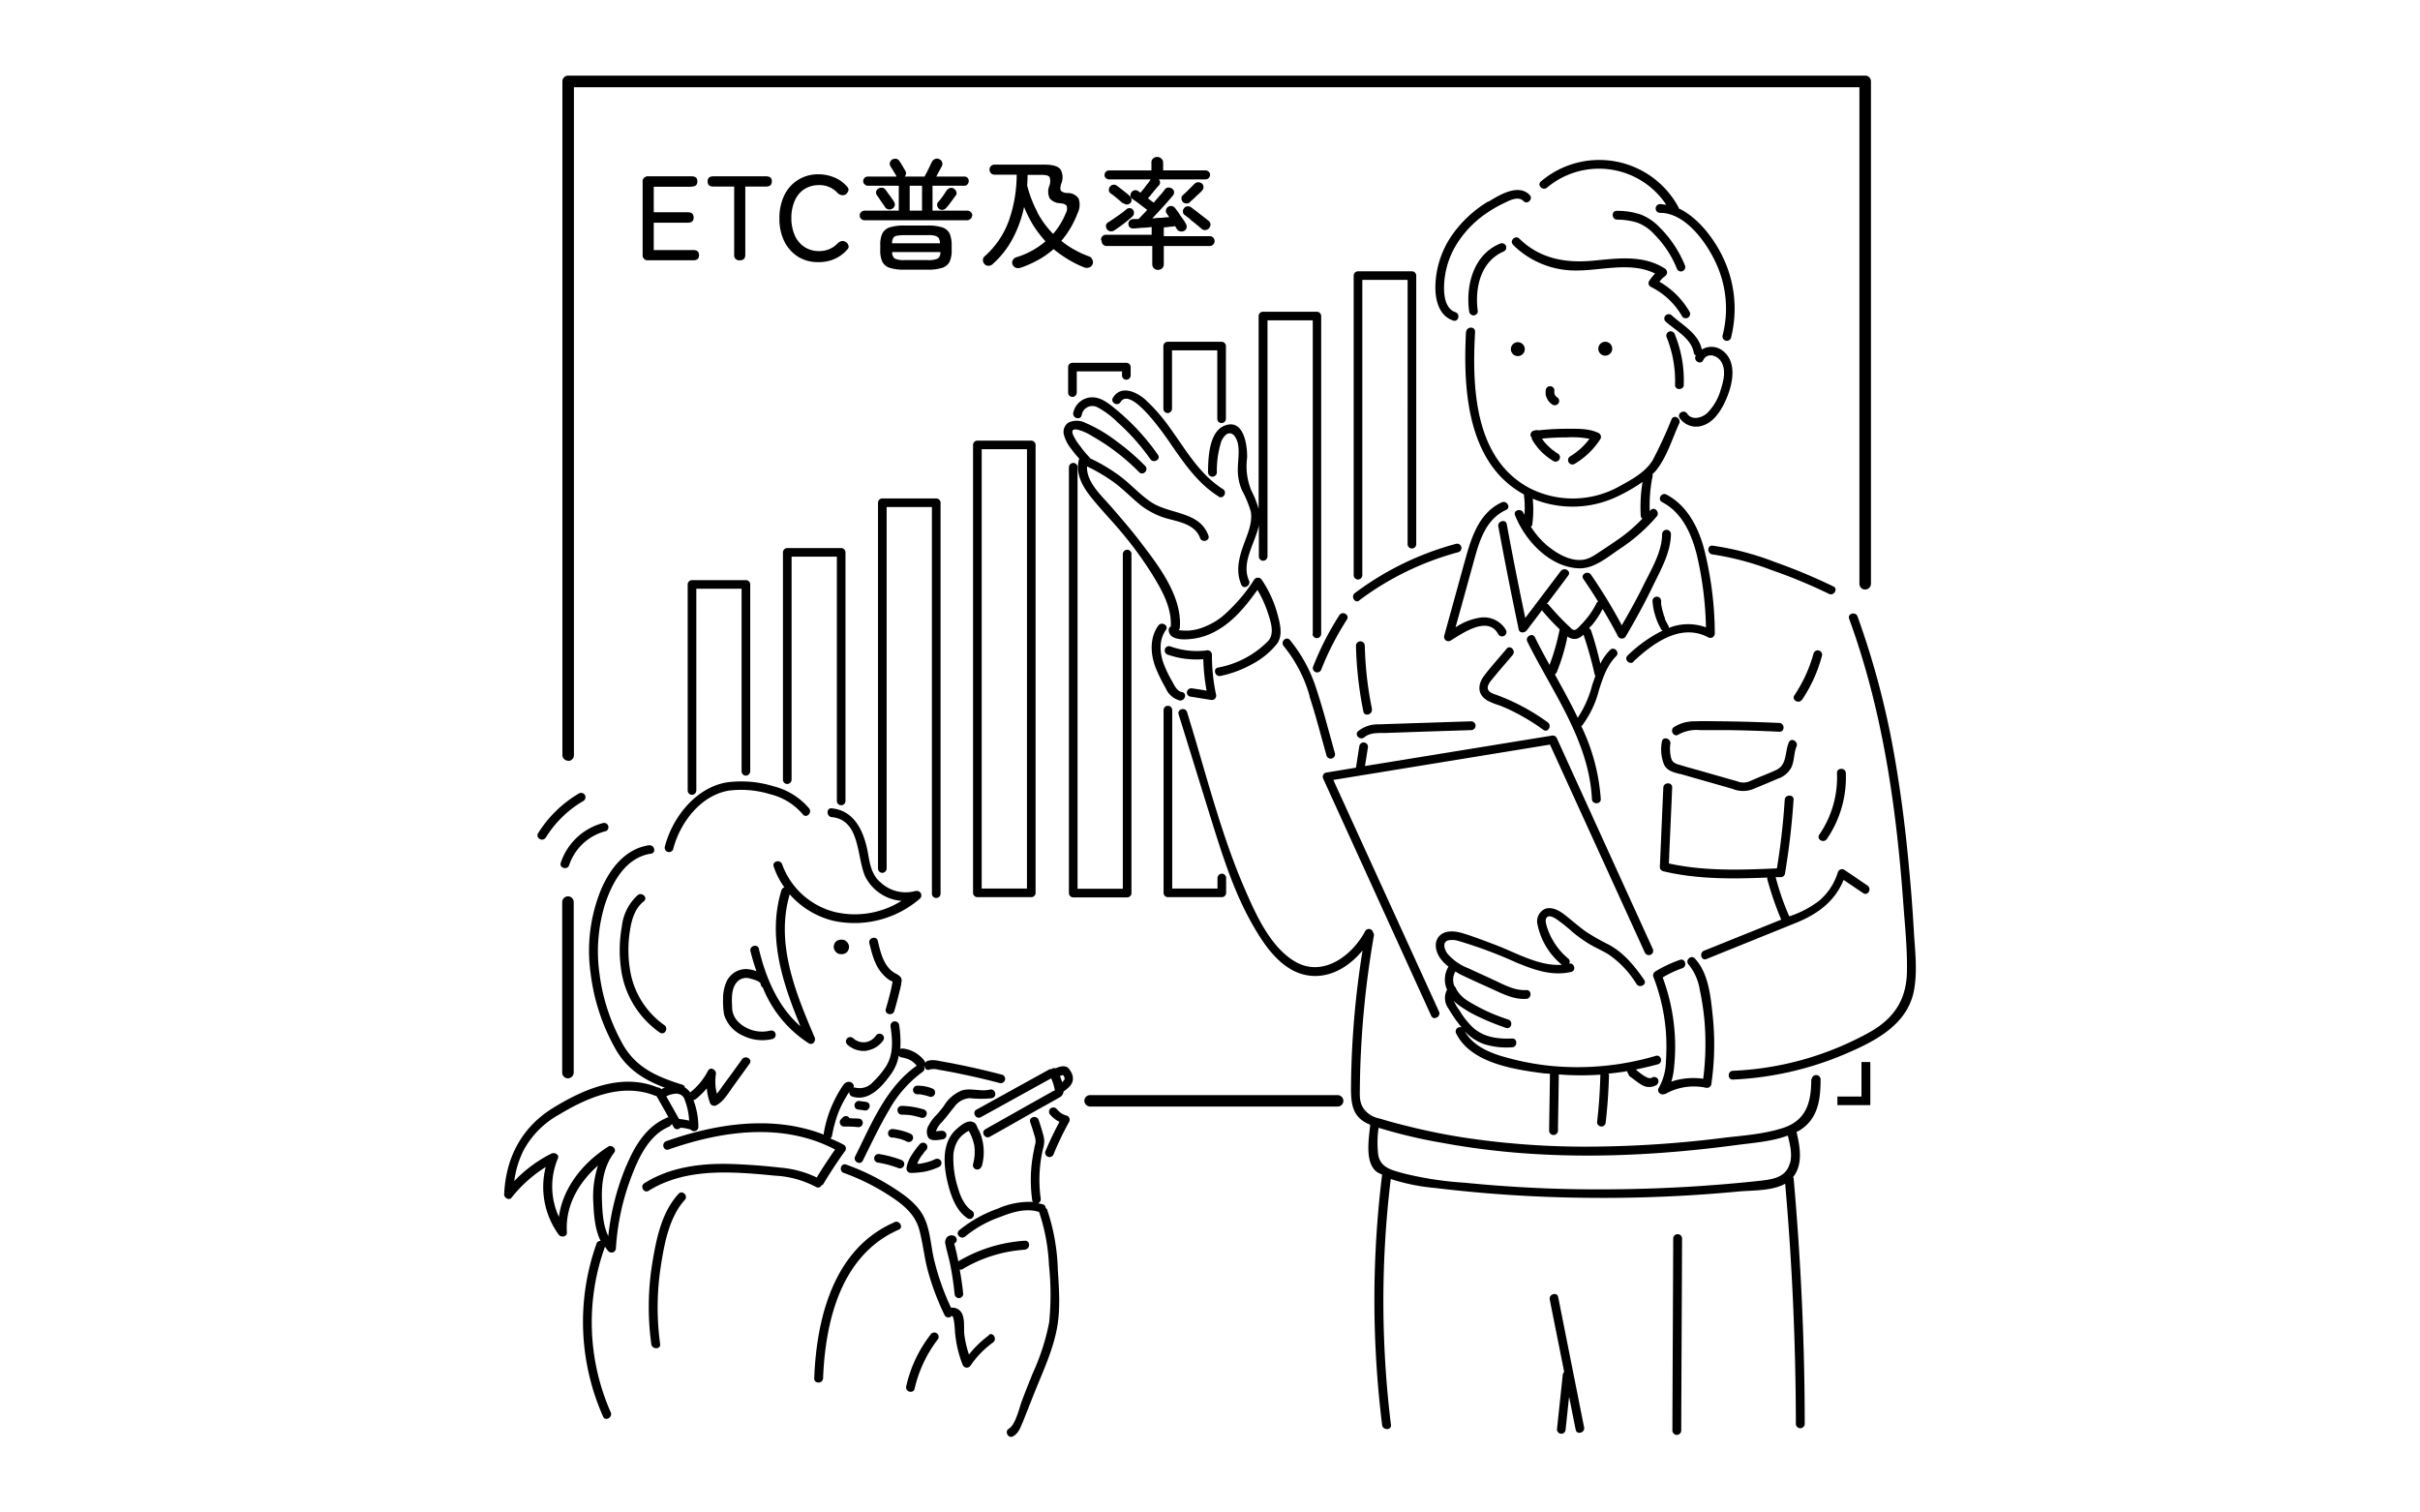 <svg xmlns="http://www.w3.org/2000/svg" width="480" height="300" viewBox="0 0 480 300">
  <g id="グループ_1181" data-name="グループ 1181" transform="translate(-800 -2699)">
    <rect id="長方形_800" data-name="長方形 800" width="480" height="300" transform="translate(800 2699)" fill="#fff" opacity="0"/>
    <g id="_レイヤー_1-2" transform="translate(900 2714)">
      <path id="パス_4374" data-name="パス 4374" d="M201.067,55.628a1.378,1.378,0,1,0-1.388-1.378A1.371,1.371,0,0,0,201.067,55.628Zm4.04,14.707a1.255,1.255,0,0,0-.775.081h-.122a.877.877,0,0,0-.612,1.053c0,.122.122.162.2.243v.243a4.228,4.228,0,0,0,.53.932c.2.324.449.608.694.932a12.006,12.006,0,0,0,3.1,2.634.863.863,0,1,0,.857-1.5,3.7,3.7,0,0,1-.653-.446c-.122-.081-.2-.162-.286-.2a.143.143,0,0,0-.082-.041c-.041,0-.082-.081-.122-.122A14.045,14.045,0,0,1,206.7,73.09a7.051,7.051,0,0,1-.49-.567c0-.041-.082-.081-.123-.162-.163-.2.082.122-.041-.081a1.23,1.23,0,0,1-.2-.284h0c1.632-.162,3.305-.243,4.938-.243a18.6,18.6,0,0,1,4.489.284,13.653,13.653,0,0,1-3.836,3.484.864.864,0,0,0,.857,1.5,15.329,15.329,0,0,0,5.142-4.943A.863.863,0,0,0,217.1,70.9c-1.918-.932-4.04-.851-6.121-.851a48.262,48.262,0,0,0-5.917.324h0Zm2.857-5.065a.863.863,0,1,0,.857-1.5.127.127,0,0,1-.082-.04l-.2-.2a1.765,1.765,0,0,1-.163-.284c0-.081-.082-.2-.082-.284v-.284a1.194,1.194,0,0,0-.082-.648,1.044,1.044,0,0,0-.531-.405,1.171,1.171,0,0,0-.653.081.9.9,0,0,0-.408.527,2.981,2.981,0,0,0-.041.851,1.022,1.022,0,0,0,.082.486,2.465,2.465,0,0,0,.2.486A2.644,2.644,0,0,0,207.963,65.271ZM12.692,135.93a1.137,1.137,0,0,0,1.143-1.135V2.309H268.81V100.8a1.137,1.137,0,0,0,1.143,1.134A1.164,1.164,0,0,0,271.1,100.8V1.134A1.137,1.137,0,0,0,269.953,0H12.692a1.137,1.137,0,0,0-1.143,1.134v133.62a1.137,1.137,0,0,0,1.143,1.134Zm122.754-13.816a.844.844,0,0,0,.612,1.053c1.347.2,2.734.446,4.081.648a.863.863,0,0,0,1.061-1.053,37.225,37.225,0,0,1-.816-7.941.88.88,0,0,0-1.1-.81,15.477,15.477,0,0,1-7.182-.81.852.852,0,0,0-1.061.608.876.876,0,0,0,.612,1.053,17.3,17.3,0,0,0,7.019.891,39.962,39.962,0,0,0,.653,6.239c-.939-.162-1.877-.324-2.816-.446a.884.884,0,0,0-1.061.608Zm55.337-71.429c-.612,11.506.2,26.214,11.467,32.372a19.236,19.236,0,0,1,.122,4.052c-.041-.122-.163-.243-.2-.365-.408-1.013-2.081-.567-1.673.446,1.959,4.983,6.815,10.25,12.569,10.534,3.061.162,5.795-2.228,8.2-3.849a34.707,34.707,0,0,0,7.346-6.442c.694-.851-.531-2.066-1.224-1.215l-.163.162a28.4,28.4,0,0,1,.571-6.969,1.113,1.113,0,0,0-.041-.365c.2-.2.449-.405.653-.648,2.163-2.633,3.265-6.361,4.652-9.4.449-1.013-1.061-1.864-1.51-.851a86.467,86.467,0,0,1-3.754,8.144c-1.469,2.431-4.326,3.93-6.774,5.267a18.886,18.886,0,0,1-17.589.284c-11.059-5.834-11.467-20.136-10.855-31.035.041-1.094-1.673-1.094-1.755,0Zm13.141,38.328a21.369,21.369,0,0,0,.082-5.1,20.614,20.614,0,0,0,16.813-.446,34.94,34.94,0,0,0,4.979-2.877,30.141,30.141,0,0,0-.367,6.645.844.844,0,0,0,.326.648,31.454,31.454,0,0,1-4.489,3.889c-1.1.77-2.245,1.54-3.346,2.269-1.224.77-2.449,1.783-3.918,1.985-2.653.365-5.468-1.378-7.386-3.039a16.5,16.5,0,0,1-2.979-3.525c.122-.122.286-.2.286-.365Zm-5.591-54.169a.863.863,0,0,0,.326-1.175.916.916,0,0,0-1.183-.324c-5.224,2.188-6.774,8.265-6.081,13.37a.918.918,0,0,0,.857.851c.408,0,.939-.405.857-.851C192.5,42.136,193.639,36.829,198.333,34.843Zm20.078,20.7a1.378,1.378,0,1,0-1.388-1.378A1.371,1.371,0,0,0,218.411,55.547Zm4.571,142.736c.449.324.9.689,1.347,1.013a10.254,10.254,0,0,0,1.183.81,2.813,2.813,0,0,0,3.02.122.913.913,0,0,0,.326-1.175.886.886,0,0,0-1.183-.324.892.892,0,0,1-.2.122h-.326a1.044,1.044,0,0,1-.286-.081.151.151,0,0,1-.122-.04h0c-.2-.081-.367-.2-.571-.284a13.548,13.548,0,0,1-1.714-1.3c1.469-.324,2.979-.648,4.407-1.053,1.061-.324.612-1.985-.449-1.661a54.976,54.976,0,0,1-20.854,1.985,53.123,53.123,0,0,1-10.039-2.026c-2.775-.891-5.509-2.228-6.978-4.821a9.522,9.522,0,0,0,3.877,2.552,14.894,14.894,0,0,0,5.509.608c1.1-.041,1.1-1.783,0-1.742-2.9.122-5.795-.243-7.958-2.35a15.291,15.291,0,0,1-2.449-3.16,10.208,10.208,0,0,1-1.183-1.985,5.245,5.245,0,0,0,.857.77,22.776,22.776,0,0,0,4.285,2.512,48.473,48.473,0,0,0,5.224,2.107c1.061.365,1.51-1.3.449-1.661a35.915,35.915,0,0,1-8.2-3.808,6.317,6.317,0,0,1-2.122-2.269.806.806,0,0,0-.326-.486,3.282,3.282,0,0,1,.163-2.958c.367.2.694.446,1.061.608,2.081,1.013,4.2,1.945,6.325,2.917s4.285,2.066,6.693,1.9c1.1-.081,1.1-1.783,0-1.742-2.285.122-4.244-.972-6.244-1.9-1.714-.81-3.469-1.58-5.183-2.39a10.434,10.434,0,0,1-4.244-2.958c-.531-.77-1.061-2.147.082-2.593a4.089,4.089,0,0,1,2.2.122,88.221,88.221,0,0,1,11.3,4.214c3.51,1.459,7.142,2.8,10.978,1.9,1.061-.243.653-1.823-.408-1.661a.7.7,0,0,0-.122-.932,13.565,13.565,0,0,1-4.326-6.483c-.122-.486-.367-1.256,0-1.7.449-.567,1.347-.04,1.836.243a33.562,33.562,0,0,1,3.305,2.634,27.813,27.813,0,0,0,3.346,2.39c1.183.689,2.449,1.256,3.632,1.945a19.166,19.166,0,0,1,5.713,6c.653.891,2.122.04,1.51-.851-1.959-2.8-4-5.348-7.06-7.009a42.427,42.427,0,0,1-4.611-2.634c-1.428-1.053-2.775-2.228-4.163-3.322-1.061-.81-2.449-1.58-3.8-1.134a2.715,2.715,0,0,0-1.51,3.2,13.88,13.88,0,0,0,4.815,7.9c-4.448.324-8.937-2.309-12.937-3.849-2.245-.851-4.53-1.742-6.815-2.431-1.388-.405-3.142-.608-4.326.365-1.428,1.215-1.02,3.2-.082,4.578a7.4,7.4,0,0,0,1.673,1.7,4.922,4.922,0,0,0-.286,4.578,3.468,3.468,0,0,0,.245,3.687,27.665,27.665,0,0,0,2.653,3.808.859.859,0,0,0-1.1,1.175c2.9,5.875,11.386,7.131,17.181,7.9.49.081.939.04,1.428.121v.081c-.041,3.727-.122,7.5-.163,11.223a.879.879,0,0,0,1.755,0c.041-3.727.122-7.455.163-11.182a56.537,56.537,0,0,0,8.284.04.141.141,0,0,0-.041.081c-.082,3.12-.286,6.239-.653,9.359a.887.887,0,0,0,.857.851.859.859,0,0,0,.857-.851c.367-3.12.571-6.239.653-9.359a.6.6,0,0,0-.122-.284c1.265-.122,2.53-.284,3.755-.486a.918.918,0,0,0,.367.729Zm34.443-74.468a28.788,28.788,0,0,0,3.959-8.751.866.866,0,0,0-1.673-.446,28.421,28.421,0,0,1-3.8,8.306c-.613.932.9,1.783,1.51.851ZM232.98,26.376v-.162a17.852,17.852,0,0,0-27.342-5.226c-.857.729.367,1.945,1.224,1.215a16.018,16.018,0,0,1,23.628,3.4c-.408,0-.857-.122-1.265-.122a.872.872,0,0,0,0,1.742c5.1-.081,9.427,6.077,11.263,10.25a21.384,21.384,0,0,1,1.184,14.059.866.866,0,0,0,1.673.446,23.577,23.577,0,0,0-1.632-16c-1.632-3.444-4.816-7.779-8.652-9.6Zm30.688,74.954a114.082,114.082,0,0,0-11.753-4.9,55.584,55.584,0,0,0-12.243-3.2c-1.1-.122-1.1,1.621,0,1.742a55.851,55.851,0,0,1,11.753,3.12,102.732,102.732,0,0,1,11.345,4.7c.98.486,1.877-1.013.857-1.5ZM197.19,110.81a.867.867,0,0,0,1.51-.851,5.067,5.067,0,0,0-4.979-2.471,11.918,11.918,0,0,0-5.02,1.945c1.143-4.092,2.245-8.144,3.387-12.236,1.143-4.173,2.285-9.075,6.652-11.061,1.02-.446.122-1.945-.857-1.5-4.285,1.945-5.877,6.482-7.06,10.656-1.469,5.267-2.9,10.534-4.367,15.8a.863.863,0,0,0,1.265.972C190.089,110.607,195.149,107,197.19,110.81Zm2.938-77.223A17.577,17.577,0,0,0,212.7,38.652c5.142,0,10.774-1.783,15.589.608a10.291,10.291,0,0,0-1.184,1.459.83.83,0,0,0,.327,1.175,14.568,14.568,0,0,1,6.2,5.834.868.868,0,0,0,1.51-.851,16.321,16.321,0,0,0-6-6,5.609,5.609,0,0,1,1.1-1.094.886.886,0,0,0,0-1.5c-4.326-2.8-9.427-2.026-14.243-1.58-5.509.527-10.61-.405-14.651-4.376-.775-.77-2.04.446-1.224,1.215ZM220.7,26.821c-1.1-.041-1.1,1.661,0,1.742a13.825,13.825,0,0,1,4.081.608,8.7,8.7,0,0,1,3.346,2.309,20.61,20.61,0,0,1,4.448,6.726.884.884,0,0,0,1.061.608.9.9,0,0,0,.612-1.053,22.44,22.44,0,0,0-5.06-7.657,10.3,10.3,0,0,0-3.754-2.552,14.525,14.525,0,0,0-4.775-.729Zm16.895,42.622c1.918-.527,3.224-2.228,4.122-3.89,1.714-3.16,3.428-8.792-.367-11.223a3.652,3.652,0,0,0-3.8,0c-.653-3.16-3.754-4.781-5.958-6.766a.892.892,0,0,0-1.224,0,.84.84,0,0,0,0,1.215c2.041,1.823,5.1,3.322,5.591,6.2,0,.243.2.405.408.527a.141.141,0,0,0-.041.081c-.49,1.013,1.02,1.864,1.51.851.734-1.54,2.653-1.013,3.469.162,1.1,1.621.612,3.808.041,5.551a10.655,10.655,0,0,1-2.775,4.821c-1.02.932-3.02,1.459-3.918.081-.612-.932-2.081-.081-1.51.851a4,4,0,0,0,4.489,1.54Zm-42.768,54.412a14.261,14.261,0,0,0,2.571,1.054,31.053,31.053,0,0,1,3.142,1.418,41.3,41.3,0,0,1,5.591,3.444c.9.648,1.755-.851.857-1.5a41.8,41.8,0,0,0-9.917-5.348c-.612-.243-1.551-.446-1.877-1.054-.408-.729.367-1.661.816-2.188,1.306-1.621,2.693-3.2,4.04-4.781.694-.851-.53-2.066-1.224-1.215-1.469,1.783-3.061,3.484-4.448,5.348-1.224,1.58-1.428,3.606.449,4.781Zm39.136-62.515A24.018,24.018,0,0,0,232.2,51.333a.866.866,0,0,0-1.673.446,23.245,23.245,0,0,1,1.714,9.562c-.041,1.094,1.673,1.094,1.755,0Zm-10,54.9c3.836-3.606,9.386-7.738,14.855-4.821a.887.887,0,0,0,1.306-.729,69.2,69.2,0,0,0-2.2-17.1c-1.184-4.214-3.346-8.346-7.386-10.493-.979-.527-1.877.972-.857,1.5,3.958,2.066,5.795,6.239,6.856,10.372a68.806,68.806,0,0,1,1.836,14.464,10.3,10.3,0,0,0-7.386.122,1.019,1.019,0,0,0-.082-.486c-.245-.405-.449-.81-.653-1.215v-.162l-.123-.365a3.546,3.546,0,0,1-.2-.608c-.123-.405-.245-.851-.327-1.256-.041-.2-.082-.405-.122-.648v-.608a.857.857,0,0,0-1.714,0,13.189,13.189,0,0,0,1.755,5.672c.041.081.163.122.245.2a27.27,27.27,0,0,0-6.937,4.943c-.816.77.408,1.985,1.224,1.215Zm9.223,22.243c3.51,1.013,6.978,1.985,10.488,3a5.449,5.449,0,0,0,3.918.081c1.673-.689,3.346-1.377,5.02-2.107a4.663,4.663,0,0,0,2.734-2.309c.571-1.3.449-2.755.979-4.052.449-1.013-1.061-1.9-1.51-.851-.817,1.864-.327,4.376-2.408,5.429-1.183.567-2.449,1.053-3.632,1.54-.612.283-1.265.527-1.877.81a3.176,3.176,0,0,1-2.285-.04c-2.571-.73-5.1-1.459-7.672-2.188-1.306-.364-2.653-.729-3.958-1.134-.939-.284-1.388-.567-1.592-1.621a7.394,7.394,0,0,1-.082-2.512c.163-1.094-1.51-1.54-1.673-.446a8.2,8.2,0,0,0,.408,4.538c.612,1.3,1.877,1.54,3.142,1.9Zm-1.143-9.278c-.939.608-.041,2.107.857,1.5a7.466,7.466,0,0,1,4.285-.891h5.264c3.509.04,6.978.162,10.488.324,1.1.04,1.1-1.661,0-1.742-3.754-.162-7.549-.284-11.3-.324-1.8,0-3.632-.081-5.428,0a7.489,7.489,0,0,0-4.162,1.134Zm-71.008-10.858a.884.884,0,0,0,1.061-.608,56.17,56.17,0,0,1,5.06-9.845c.612-.932-.9-1.823-1.51-.851a57.8,57.8,0,0,0-5.224,10.25.876.876,0,0,0,.612,1.053ZM136.058,25.039c.2-.2.449-.405.775-.689.286-.284.571-.567.9-.851.286-.284.531-.486.694-.689a1.145,1.145,0,0,0,.286-.689.946.946,0,0,0-.286-.689,1.093,1.093,0,0,0-1.469,0l-.735.729-.857.851c-.286.284-.531.486-.735.689a.754.754,0,0,0-.286.648,1.018,1.018,0,0,0,.245.689,1.1,1.1,0,0,0,.735.324,1.052,1.052,0,0,0,.735-.284Zm0,3.484c.408.324.816.648,1.265,1.013.408.324.775.648,1.061.891a.932.932,0,0,0,.735.2,1.121,1.121,0,0,0,.979-1.094.924.924,0,0,0-.326-.689c-.286-.243-.653-.527-1.061-.851-.449-.324-.857-.648-1.306-1.013-.449-.324-.816-.608-1.143-.851a1.076,1.076,0,0,0-.775-.2.834.834,0,0,0-.653.405.869.869,0,0,0-.2.689.768.768,0,0,0,.327.608c.326.243.694.527,1.143.851ZM142.3,68.917a.859.859,0,0,0,.857-.851V53.643a.859.859,0,0,0-.857-.851H131.61a.859.859,0,0,0-.857.851V66.081a.859.859,0,0,0,.857.851.887.887,0,0,0,.857-.851V54.493h8.978V68.066A.859.859,0,0,0,142.3,68.917ZM141.689,83.5c.939.608,1.837-.891.857-1.5-4.57-2.877-7.3-7.7-10.366-11.952a35.894,35.894,0,0,0-5.019-5.794c-1.755-1.54-4.816-2.958-6.407-.365-.571.932.9,1.823,1.51.851,2.081-3.363,9.182,7.171,10.162,8.63,2.612,3.768,5.3,7.617,9.264,10.088Zm-20.2-17.179c-1.428-1.175-3.061-2.593-5.02-2.512a3.858,3.858,0,0,0-3.591,3.079c-.2,1.094,1.469,1.54,1.673.446a2.144,2.144,0,0,1,3.142-1.54,16.514,16.514,0,0,1,3.958,2.958,42.983,42.983,0,0,1,6.529,7.333c.653.891,2.122.041,1.51-.851a44.91,44.91,0,0,0-8.2-8.913Zm-9.631-8.508V62.88a.859.859,0,0,0,.857.851.887.887,0,0,0,.857-.851V58.666h8.978v.81a.859.859,0,0,0,.857.851.887.887,0,0,0,.857-.851V57.816a.859.859,0,0,0-.857-.851H112.715A.859.859,0,0,0,111.858,57.816Zm-18,14.586a.859.859,0,0,0-.857.851V162.1a.859.859,0,0,0,.857.851h10.692a.859.859,0,0,0,.857-.851V73.252a.859.859,0,0,0-.857-.851Zm9.835,88.85H94.718V74.1H103.7ZM118.51,32.818a.885.885,0,0,0,.286.689.959.959,0,0,0,.694.284h9.059V37.4a1.127,1.127,0,0,0,.327.81,1.143,1.143,0,0,0,.816.324,1.219,1.219,0,0,0,.816-.324,1.127,1.127,0,0,0,.326-.81V33.79h9.1a.9.9,0,0,0,.694-.284.973.973,0,0,0,0-1.377.9.9,0,0,0-.694-.284h-9.1V30.1a10.608,10.608,0,0,0,1.183-.122,8.469,8.469,0,0,0,1.061-.122,1.018,1.018,0,0,1,.163.284c.041.081.122.162.163.243a.934.934,0,0,0,.612.486,1.066,1.066,0,0,0,.857-.081.941.941,0,0,0,.49-.648,1.109,1.109,0,0,0-.163-.77,7.218,7.218,0,0,0-.612-.972,11.163,11.163,0,0,1-.775-1.134,11.214,11.214,0,0,0-.694-.932,1.008,1.008,0,0,0-1.388-.324,1.05,1.05,0,0,0-.449.567.813.813,0,0,0,.082.689l.245.365a3.089,3.089,0,0,0,.326.446c-.49,0-1.02.081-1.632.122-.571,0-1.183.081-1.755.122.49-.527,1.02-1.053,1.51-1.621.53-.567,1.02-1.094,1.469-1.621s.857-.972,1.143-1.337a.87.87,0,0,0,.2-.689.816.816,0,0,0-.367-.608,1.145,1.145,0,0,0-.735-.243.937.937,0,0,0-.694.324,10.581,10.581,0,0,1-.98,1.215c-.408.446-.816.932-1.265,1.459-.163-.122-.326-.243-.53-.405s-.408-.284-.612-.446c.367-.405.735-.851,1.142-1.378.408-.486.735-.891,1.02-1.175a.822.822,0,0,0,.245-.608,1.021,1.021,0,0,0-.245-.608h9.223a.93.93,0,0,0,.653-.243.952.952,0,0,0,.286-.648.753.753,0,0,0-.286-.648.931.931,0,0,0-.653-.243h-8.366V17.3a1.043,1.043,0,0,0-.367-.851,1.218,1.218,0,0,0-.816-.324,1.144,1.144,0,0,0-.816.324,1.017,1.017,0,0,0-.326.851v1.5H120.02a.931.931,0,0,0-.653.243.953.953,0,0,0-.286.648.8.8,0,0,0,.286.648,1,1,0,0,0,.653.243h8.2s-.245.405-.49.729a10.182,10.182,0,0,0-.735.972c-.286.324-.53.648-.775.932a.855.855,0,0,1-.245-.162.544.544,0,0,0-.2-.122.884.884,0,0,0-.694-.2.954.954,0,0,0-.653.405.868.868,0,0,0-.2.689.816.816,0,0,0,.367.608q.306.243.857.608c.327.243.694.527,1.061.81s.735.567,1.02.77a10.619,10.619,0,0,1-.9.972c-.286.324-.571.608-.816.851h-.979a1.048,1.048,0,0,0-.775.324.818.818,0,0,0-.245.648c.041.648.408.932,1.1.891.408,0,.939-.081,1.551-.122a17.4,17.4,0,0,0,1.959-.162v1.54h-9.06a.9.9,0,0,0-.694.284.885.885,0,0,0-.286.689Zm23.547,86.258a22.076,22.076,0,0,0,6.162-2.269,15.946,15.946,0,0,0,5.06-4.092c1.306-1.783.531-4.335,0-6.28a22.682,22.682,0,0,0-3.02-6.442.9.9,0,0,0-1.51,0,33.3,33.3,0,0,1-6.366,7.333,13.924,13.924,0,0,1-4.326,2.309,9.4,9.4,0,0,1-2.367.446,16.885,16.885,0,0,1-1.918-.081.7.7,0,0,0,.245-.486c.49-6.2-4.162-12.236-7.754-16.936-1.877-2.471-3.918-4.821-5.958-7.171-1.877-2.147-4.856-4.821-4.693-7.9a35.3,35.3,0,0,1,5.224,3.079c1.959,1.418,3.632,3.2,5.509,4.7a15.305,15.305,0,0,0,5.55,2.674c2.326.608,5.223,1.216,6.121,3.727.367,1.053,2.041.608,1.673-.446-1.755-4.9-7.754-4.173-11.427-6.685-2.163-1.459-3.958-3.484-6.04-5.064a34.929,34.929,0,0,0-6.04-3.606.148.148,0,0,0-.041-.122,20.6,20.6,0,0,1-1.918-2.309,9.718,9.718,0,0,1-1.387-2.228,1.215,1.215,0,0,1-.082-.851c.2-.284.816-.2,1.1-.122a10.072,10.072,0,0,1,2.775,1.256,41.952,41.952,0,0,1,9.3,7.131c.775.81,2-.405,1.224-1.216A45.347,45.347,0,0,0,121.57,72.6a28.839,28.839,0,0,0-6.285-3.727,3.828,3.828,0,0,0-3.387-.04,2.243,2.243,0,0,0-.857,2.471,7.967,7.967,0,0,0,1.51,2.836,21.079,21.079,0,0,0,1.51,1.823h0c-.816,2.755.49,5.267,2.163,7.414,2,2.552,4.285,4.862,6.366,7.374a72.088,72.088,0,0,1,6.081,8.387c1.877,3.079,3.755,6.442,3.55,10.129a.7.7,0,0,0-.408.689c0,1.9,2.653,1.945,4,1.823a12.857,12.857,0,0,0,5.8-1.864c3.265-1.9,5.632-4.9,7.794-7.9a22.044,22.044,0,0,1,1.959,4.214c.571,1.742,1.591,4.376.163,5.915a18.658,18.658,0,0,1-9.917,5.267C140.506,117.617,141,119.278,142.057,119.075ZM119.367,29.7a1.2,1.2,0,0,0,.163.729,1,1,0,0,0,.694.446,1.051,1.051,0,0,0,.775-.162c.571-.365,1.183-.81,1.877-1.337s1.224-.972,1.714-1.418a1,1,0,0,0,.163-1.3.824.824,0,0,0-.612-.365.884.884,0,0,0-.694.2,21.867,21.867,0,0,1-1.755,1.337c-.653.446-1.265.891-1.877,1.256A.934.934,0,0,0,119.367,29.7Zm3.428-4.416a1.634,1.634,0,0,0,.694.284.988.988,0,0,0,.694-.284.774.774,0,0,0,.245-.689,1,1,0,0,0-.327-.689,6.63,6.63,0,0,0-.735-.648c-.326-.243-.653-.527-.979-.77s-.612-.486-.857-.648a.884.884,0,0,0-.694-.2.9.9,0,0,0-.653.365,1.018,1.018,0,0,0-.245.689.844.844,0,0,0,.326.648,15.615,15.615,0,0,1,1.265.972c.49.405.857.729,1.183,1.013Zm46.808,78.8a57.584,57.584,0,0,1,19.67-9.562.861.861,0,0,0-.449-1.661,58.86,58.86,0,0,0-20.078,9.764c-.9.648,0,2.147.857,1.5Zm-35.137,18.191c-1.02-.162-1.51-1.3-1.959-2.107a23.855,23.855,0,0,1-1.714-3.565c-.775-2.188-.939-4.659.449-6.645.653-.891-.857-1.783-1.51-.851-1.714,2.39-1.551,5.551-.571,8.184a30.433,30.433,0,0,0,2.04,4.173,4.2,4.2,0,0,0,2.775,2.471c1.1.162,1.551-1.5.449-1.661Zm25.873-11.547a.859.859,0,0,0,.857.851.887.887,0,0,0,.857-.851V47.687a.859.859,0,0,0-.857-.851H150.5a.859.859,0,0,0-.857.851V85.933a19.518,19.518,0,0,0-1.428-3.606,12.566,12.566,0,0,1-.857-6.483c.082-2.39-.612-7.86-4.407-6.442-3.224,1.215-3.306,6.6-3.346,9.319a.879.879,0,0,0,1.755,0,19.185,19.185,0,0,1,.734-5.672,3.414,3.414,0,0,1,1.224-1.945c1.265-.648,1.959.851,2.2,1.823.367,1.7,0,3.484,0,5.186a10.235,10.235,0,0,0,.816,4.133A21.276,21.276,0,0,1,148.1,86.5c.326,1.985-.49,4.052-1.183,5.875-1.061,2.836-1.959,5.713-.694,8.63.449,1.013,1.959.122,1.51-.851-1.592-3.606,1.183-7.293,1.959-10.939v6.158a.859.859,0,0,0,.857.851.887.887,0,0,0,.857-.851V48.538h8.978v62.151ZM131.65,124.99a.859.859,0,0,0-.857.851V162.1a.859.859,0,0,0,.857.851h10.692a.859.859,0,0,0,.857-.851v-2.958a.859.859,0,0,0-.857-.851.887.887,0,0,0-.857.851v2.107h-8.978v-35.41A.859.859,0,0,0,131.65,124.99Zm40.483.648a69.306,69.306,0,0,1-1.428-12.6.879.879,0,0,0-1.755,0,74.749,74.749,0,0,0,1.469,13.087c.2,1.094,1.877.608,1.673-.446Zm-1.51,5.591c1.183-1.013,3.061-.81,4.489-.851,1.877-.081,3.714-.122,5.591-.2l11.141-.364a.872.872,0,0,0,0-1.742c-4.163.121-8.284.284-12.447.4-1.959.081-3.918.122-5.877.2a6.3,6.3,0,0,0-4.122,1.337C168.542,130.744,169.766,131.959,170.623,131.23ZM195.19,24.958a23.5,23.5,0,0,0-7.3,6.847,18.518,18.518,0,0,0-3.183,9.724c-.082,2.715.571,6.037,3.51,7.05,1.061.365,1.51-1.3.449-1.661-2.367-.81-2.367-4.376-2.163-6.361a16.765,16.765,0,0,1,2.9-7.86,20.776,20.776,0,0,1,5.713-5.591,25.494,25.494,0,0,1,3.55-1.985c.979-.486,2.571-1.215,3.51-.243.775.81,2-.405,1.224-1.215-2.245-2.309-6.04.041-8.162,1.337Zm-35.463,98.129c1.265,3.89,2.285,7.86,3.387,11.79a.867.867,0,0,0,1.673-.446c-1.183-4.173-2.244-8.387-3.591-12.479a29.339,29.339,0,0,0-5.346-10.007c-.735-.851-1.959.365-1.224,1.215a27.493,27.493,0,0,1,5.142,9.926ZM108.96,34.4a24.086,24.086,0,0,0,2.857,2.026A20.671,20.671,0,0,0,114.959,38a1.374,1.374,0,0,0,.979.081,1.094,1.094,0,0,0,.735-.608.947.947,0,0,0,0-.932,1.1,1.1,0,0,0-.653-.689,17.56,17.56,0,0,1-2.938-1.337,16.759,16.759,0,0,1-2.571-1.742,18.3,18.3,0,0,0,3.183-5.389,3.806,3.806,0,0,0,.245-3,2.541,2.541,0,0,0-2.2-1.094,1.987,1.987,0,0,1-1.265-.405c-.2-.243-.2-.689,0-1.418a3.13,3.13,0,0,0-.163-2.917c-.531-.608-1.551-.891-3.061-.891h-10a.9.9,0,0,0-.694.284.945.945,0,0,0-.286.689.972.972,0,0,0,.286.729.959.959,0,0,0,.694.284h4.407a27.718,27.718,0,0,1-1.551,9.116,17.253,17.253,0,0,1-4.775,7.05.938.938,0,0,0-.367.77,1.065,1.065,0,0,0,.286.77,1.031,1.031,0,0,0,.816.365,1.179,1.179,0,0,0,.857-.365,18.008,18.008,0,0,0,3.918-4.983,23.759,23.759,0,0,0,2.285-6.32A24.547,24.547,0,0,0,105,29.779a22.842,22.842,0,0,0,2.367,3.079,14.984,14.984,0,0,1-2.612,1.823,15.574,15.574,0,0,1-3.142,1.337,1.127,1.127,0,0,0-.735.608.947.947,0,0,0,0,.932,1.112,1.112,0,0,0,.653.567,1.639,1.639,0,0,0,.979-.041,22.372,22.372,0,0,0,3.591-1.621,17.429,17.429,0,0,0,2.938-2.107ZM105.777,27.1a23.55,23.55,0,0,1-2.04-5.308c.041-.689.082-1.378.082-2.107h2.816c.857,0,1.347.162,1.551.446a2.63,2.63,0,0,1-.041,1.7,3.084,3.084,0,0,0,.082,2.552,2.894,2.894,0,0,0,2.122.932c.653.081,1.061.243,1.224.527a1.934,1.934,0,0,1-.2,1.5,14.5,14.5,0,0,1-2.489,4.052,18.541,18.541,0,0,1-3.142-4.295ZM180.05,93.793a.859.859,0,0,0,.857-.851V39.665a.859.859,0,0,0-.857-.851H169.358a.859.859,0,0,0-.857.851V99.1a.859.859,0,0,0,.857.851.887.887,0,0,0,.857-.851V40.516h8.978V92.943A.859.859,0,0,0,180.05,93.793Zm4.571,93.1a.838.838,0,0,0,.367-.081.877.877,0,0,0,.449-1.134L164.461,139.7l42.972-7.009,18.813,41.245a.888.888,0,0,0,1.143.446.877.877,0,0,0,.449-1.134L208.78,131.392a.852.852,0,0,0-.939-.486l-37.1,6.037c.2-1.215.367-2.39.571-3.606a.866.866,0,0,0-1.673-.446c-.245,1.459-.449,2.917-.694,4.376l-5.876.972a.784.784,0,0,0-.612.446.852.852,0,0,0,0,.77l21.425,47.038a.84.84,0,0,0,.775.486Zm33.3-81.031c1.061,1.783,2.081,3.565,3.02,5.389a.9.9,0,0,0,1.51,0c1.959-3.322,3.8-6.685,5.468-10.169,1.551-3.16,3.469-6.564,3.51-10.169a.879.879,0,0,0-1.755,0c0,3.484-2.081,6.928-3.591,9.967-1.347,2.755-2.857,5.47-4.407,8.144a101.753,101.753,0,0,0-6.121-10.048c-.612-.891-2.122-.04-1.51.851,1.02,1.459,2,3,2.938,4.5-.082.081-.2.081-.286.243a15.836,15.836,0,0,1-1.877,2.958c-.367.446-.735.891-1.143,1.3-.326.324-.775.932-1.265,1.094-.449.162-.857-.365-1.143-.648-.49-.446-.939-.891-1.388-1.337-.939-.972-1.836-1.945-2.734-3-.082-.122-.2-.122-.326-.162,1.428-1.864,2.857-3.768,4.244-5.632.653-.891-.816-1.742-1.51-.851-2.326,3.079-4.693,6.2-7.019,9.278q-1.959-9.3-3.673-18.6c-.2-1.094-1.877-.608-1.673.446q1.9,10.271,4.04,20.42c.163.81,1.183.729,1.592.2,1.02-1.337,2.041-2.674,3.061-4.052v.122a41.52,41.52,0,0,0,3.142,3.4l.326.324a43.237,43.237,0,0,1-2,7.05c-1.02-1.823-2-3.646-2.9-5.47-.49-1.013-2-.122-1.51.851,4.979,10.048,12.243,19.65,12.814,31.238.041,1.094,1.8,1.094,1.755,0a39.481,39.481,0,0,0-3.877-14.5c.041-.041.122,0,.163-.081a19.549,19.549,0,0,0,3.346-7.009c.775-2.431,1.592-4.943,3.428-6.766.775-.77-.449-2.026-1.224-1.216a10.294,10.294,0,0,0-1.918,2.715c-.53-2.228-1.1-4.416-1.836-6.564a.98.98,0,0,0-.408-.486c.2-.243.449-.446.653-.689a17.111,17.111,0,0,0,2.04-3.12Zm-1.591,13.005a.755.755,0,0,1,.122.162c-.2.567-.408,1.175-.612,1.742a21.743,21.743,0,0,1-2.9,6.6c-1.388-2.917-2.979-5.753-4.53-8.589a1.267,1.267,0,0,0,.367-.446,39.356,39.356,0,0,0,2.122-7.09,2.3,2.3,0,0,0,1.836.446,3.084,3.084,0,0,0,1.347-.81,77.942,77.942,0,0,1,2.245,8.022Zm-138.3,86.379a.834.834,0,0,0,.857.851,8.942,8.942,0,0,1,1.02.041,2.342,2.342,0,0,1,.53.041h0a.8.8,0,0,1,.286.04,15.976,15.976,0,0,1,2,.486.865.865,0,0,0,1.061-.608.828.828,0,0,0-.612-1.053,15.561,15.561,0,0,0-4.326-.689.859.859,0,0,0-.857.851ZM68.4,206.629a.855.855,0,0,0-1.224,0l-.367.365a.8.8,0,0,0-.163.932.837.837,0,0,0,.775.527,22.8,22.8,0,0,1,2.857.121,1.036,1.036,0,0,0,.612-.243,1.021,1.021,0,0,0,.245-.608.822.822,0,0,0-.245-.608.834.834,0,0,0-.612-.243c-.612-.04-1.224-.04-1.836-.081a.162.162,0,0,0-.082-.162Zm14.406-4.5a7.66,7.66,0,0,1,1.592.405.9.9,0,0,0,.653-.081,1.038,1.038,0,0,0,.408-.527,1.148,1.148,0,0,0-.082-.648.9.9,0,0,0-.531-.405,7.6,7.6,0,0,0-2.857-.527.851.851,0,1,0,0,1.7,5.25,5.25,0,0,1,.816.04ZM80.68,217.649a17.125,17.125,0,0,0,2.9-.284,13.619,13.619,0,0,0,2.734-.932.9.9,0,0,0,.326-1.175.916.916,0,0,0-1.183-.324c-.286.122-.286.122-.531.243-.2.081-.367.122-.571.2-.408.122-.816.243-1.224.324a3.272,3.272,0,0,0-.612.122H81.9c.163-.284.286-.608.449-.891a6.12,6.12,0,0,1,.735-1.053s.2-.284.082-.121c.041-.081.122-.162.163-.243.122-.122.245-.284.367-.405a.877.877,0,0,0,0-1.215.892.892,0,0,0-1.224,0,16.975,16.975,0,0,0-1.632,2.188,6.622,6.622,0,0,0-1.02,2.471.882.882,0,0,0,.857,1.094Zm-3.306,9.8c-12.079,5.267-15.426,19.083-15.875,30.954-.041,1.094,1.673,1.094,1.755,0,.449-11.3,3.51-24.472,15.018-29.5,1.02-.446.122-1.945-.857-1.5Zm-7.3-22.405c.449.081.9.121,1.347.2.123,0,.245.041.326,0a.374.374,0,0,0,.327-.122,1.039,1.039,0,0,0,.408-.527,1.148,1.148,0,0,0-.082-.648c-.041-.04-.082-.122-.122-.162a.836.836,0,0,0-.367-.2c-.449-.081-.9-.122-1.347-.2-.122,0-.245-.041-.326,0a.374.374,0,0,0-.326.122,1.038,1.038,0,0,0-.408.527,1.147,1.147,0,0,0,.082.648c.041.041.082.122.122.162A.836.836,0,0,0,70.069,205.049Zm33.219,27.794c1.1-.081,1.1-1.783,0-1.742a29.522,29.522,0,0,0-13.222,4.092h0c-.082-.486-.2-.972-.286-1.418-.082-.4-.2-.81-.286-1.215a3.362,3.362,0,0,0-.163-.608.746.746,0,0,0-.082-.283,1.033,1.033,0,0,0,.49-.527.877.877,0,0,0-.612-1.054,1.3,1.3,0,0,0-1.306.324,1.556,1.556,0,0,0-.286,1.459c.2,1.053.531,2.147.775,3.2a57.869,57.869,0,0,1,1.02,6.564.887.887,0,0,0,.857.851.859.859,0,0,0,.857-.851c-.163-1.621-.408-3.241-.694-4.821a.742.742,0,0,0,.571-.081,27.636,27.636,0,0,1,12.324-3.849Zm-8.57-16.449a10.424,10.424,0,0,0-.326-6.685c-.163-.405-.408-.77-.571-1.175-.2-.486-.367-.851-.939-1.013-1.1-.365-2.408.77-3.183,1.459-3.346,2.958-2.449,8.387-1.306,12.2.653,2.066,1.632,4.254,3.51,5.47.939.608,1.8-.891.857-1.5-1.592-1.053-2.367-3.12-2.857-4.862a19.08,19.08,0,0,1-.816-5.672,6.4,6.4,0,0,1,.979-3.525,5.262,5.262,0,0,1,1.347-1.337,3.4,3.4,0,0,1,.49-.324.276.276,0,0,0,.245-.162c0,.081.082.162.082.2a9.581,9.581,0,0,1,1.02,2.8A9.154,9.154,0,0,1,93,215.907a.866.866,0,0,0,1.673.446ZM84.557,249.737a26.075,26.075,0,0,0-4.816,10.25c-.245,1.094,1.428,1.54,1.673.446a25.5,25.5,0,0,1,4.652-9.846.863.863,0,0,0-.326-1.175.877.877,0,0,0-1.183.324Zm-4.938-38.409a1.942,1.942,0,0,1,.2.081.9.9,0,0,0,.653.081.858.858,0,0,0,.2-1.58,11.455,11.455,0,0,0-3.673-.972,1.036,1.036,0,0,0-.612.243.89.89,0,0,0-.245.608.821.821,0,0,0,.245.608.833.833,0,0,0,.612.243h.245a1.459,1.459,0,0,1,.408.081c.245.04.531.121.775.162s.49.162.775.243a1.45,1.45,0,0,1,.367.162h0ZM96.8,202.78c1.1-.243.612-1.9-.449-1.661-1.836.446-3.714-.365-5.55.162a7.366,7.366,0,0,0-3.591,3.079,20.071,20.071,0,0,1-1.469,1.783,8.218,8.218,0,0,0-1.51,2.026,2.422,2.422,0,0,0-.082,2.512c.653.77,2.081.405,2.938.284a.876.876,0,0,0,.612-1.053.921.921,0,0,0-1.061-.608c-.082,0-.612.04-.979.081a.3.3,0,0,1,.082-.243,4.665,4.665,0,0,1,1.02-1.5c.9-.972,1.632-2.026,2.489-3.039a4.059,4.059,0,0,1,3.1-1.783,21.163,21.163,0,0,0,4.53,0ZM74.477,213.922a.86.86,0,1,0-.449,1.661,21.106,21.106,0,0,1,4.244,1.134.852.852,0,0,0,1.061-.608.876.876,0,0,0-.612-1.053,22.664,22.664,0,0,0-4.244-1.134Zm157.4,16.692c-.041,12.722-.123,25.444-.163,38.166a.879.879,0,0,0,1.755,0c.041-12.722.122-25.444.163-38.166A.879.879,0,0,0,231.878,230.614Zm-24.486,12.155c.939,4.781,1.918,9.561,2.857,14.342a1.062,1.062,0,0,0-.286.608c-.367,3.606-.775,7.212-1.143,10.817a.887.887,0,0,0,.857.851.859.859,0,0,0,.857-.851c.245-2.147.449-4.335.694-6.483.449,2.188.857,4.335,1.306,6.523.2,1.094,1.877.608,1.673-.445-1.714-8.63-3.428-17.219-5.142-25.849-.2-1.094-1.877-.608-1.673.445Zm-111.2,7.05a21.123,21.123,0,0,0-4,3.849,20.644,20.644,0,0,1-.9-3.808c-.163-1.256.082-2.715-.327-3.93a2.129,2.129,0,0,0-2.326-1.54,49.053,49.053,0,0,1-3.428-9.8c-.653-2.917-.735-6.2-2.285-8.792-1.428-2.39-3.958-4.092-6.285-5.551a45.229,45.229,0,0,0-8.815-4.254c-1.061-.365-1.51,1.3-.449,1.661a43.516,43.516,0,0,1,8.407,4.092c2.816,1.783,5.591,3.727,6.53,7.09.775,2.836,1.02,5.794,1.836,8.63a51.321,51.321,0,0,0,3.224,8.427.851.851,0,0,0,1.347.162c.531-.446.694,2.957.694,3.079.041.567.122,1.094.2,1.661a22.556,22.556,0,0,0,1.306,4.862.889.889,0,0,0,1.592.2,18.318,18.318,0,0,1,4.448-4.579c.9-.648,0-2.147-.857-1.5ZM259.26,199.053c0,4.619-.979,8.225-5.754,9.724-3.673,1.175-7.794,1.459-11.59,1.9a219.962,219.962,0,0,1-24.771,1.742,161.206,161.206,0,0,1-25.383-1.58,120.833,120.833,0,0,1-12.569-2.471c-1.836-.446-3.673-.932-5.509-1.5a5.084,5.084,0,0,1-3.1-1.823c-1.061-1.418-.857-2.877-.857-4.578a187.691,187.691,0,0,1,2.775-29.86.724.724,0,0,0-.163-.648.837.837,0,0,0-1.551-.284c-2.612,4.943-8.529,9.359-14.079,5.956-4.734-2.877-7.55-9.116-9.672-13.978-4.938-11.3-7.917-23.621-11.59-35.411-.327-1.053-2-.608-1.673.446,2.326,7.455,4.611,14.91,6.938,22.365,2.04,6.482,4.162,13.005,7.509,18.961,2.53,4.5,6.121,10.007,11.794,10.534,4.081.365,7.713-1.945,10.243-5.024a179.468,179.468,0,0,0-2.285,26.457c-.041,3.687.041,6.644,3.8,8.1v.081c-.245,2.593-1.143,7.414,1.306,9.278.326.243.735.365,1.061.567a201.973,201.973,0,0,0,0,49.632c.122,1.093,1.877,1.093,1.755,0a201.115,201.115,0,0,1-.041-48.781,39.942,39.942,0,0,0,8.855,1.783,270.063,270.063,0,0,0,30.28,1.945,282.878,282.878,0,0,0,29.872-1.256c2.734-.243,6.611-.081,9.223-1.54q2.081,23.762,2.122,47.687a.88.88,0,0,0,1.755,0c0-16.287-.775-32.575-2.2-48.781,0-.081-.082-.122-.123-.2,2.041-2.552,1.388-6.037.694-8.994a3.088,3.088,0,0,0,.531-.243c3.754-2.269,4.244-6.158,4.244-10.21a.879.879,0,0,0-1.754,0Zm-4.285,16.773c-.776,2.714-3.306,3.079-5.754,3.363-3.959.446-7.958.77-11.916,1.053-7.794.527-15.63.729-23.424.648s-15.63-.527-23.384-1.3a67.815,67.815,0,0,1-12.161-1.864c-2.244-.648-4.53-1.053-4.979-3.727a21.039,21.039,0,0,1,.082-5.308,99.422,99.422,0,0,0,12.692,3c19.18,3.565,38.891,3,58.153.446,3.305-.446,7.1-.689,10.325-1.9.449,1.823.939,3.768.408,5.591Zm14.243-13.33h-4.775v1.7h6.529v-8.549h-1.755v6.807Zm10.447-31.845c-.244-4.214-.53-8.468-.938-12.681-.694-7.86-1.673-15.72-3.061-23.54a164.412,164.412,0,0,0-7.223-27.145c-.367-1.053-2.041-.608-1.673.446,6.611,18.07,9.346,37.193,10.733,56.276.327,4.538.817,9.116.735,13.654-.081,5.51-2.448,9.2-7.182,11.952a61.157,61.157,0,0,1-27.342,7.779c-1.1.04-1.1,1.783,0,1.742a64.159,64.159,0,0,0,22.159-5.024c6-2.553,12.569-5.834,13.793-12.843.612-3.484.245-7.09,0-10.615ZM63.091,220.08a.145.145,0,0,0,.123-.081c1.387-2.309,2.857-4.578,4.448-6.766a.83.83,0,0,0-.326-1.175c-.857-.486-1.755-.851-2.653-1.256a.766.766,0,0,0,.327-.405,25.685,25.685,0,0,1,1.347-4.9,20.676,20.676,0,0,1,1.02-2.147c.2-.365.449-.77.653-1.134.122-.2.245-.365.367-.567,0-.041.082-.081.082-.162h0a.845.845,0,0,0,.571,1.013c3.387,1.094,6.081-2.188,7.795-4.619a8.711,8.711,0,0,0,1.428-3.525.791.791,0,0,0,.449.365,4.166,4.166,0,0,1,1.02.243.582.582,0,0,1,.245.081h.082l.49.243a2.749,2.749,0,0,1,.449.284l.082.081c.082.04.122.121.2.162a3.514,3.514,0,0,1,.531.567c-6.081,4.254-9.019,11.628-12.2,17.989-.49.972.979,1.864,1.51.851,1.673-3.363,3.265-6.766,5.183-10.007a23.594,23.594,0,0,1,6.693-7.617.844.844,0,0,0,.286-1.053c.041-.041.041-.122.082-.2,0,.527.367,1.053.979.81a3.343,3.343,0,0,1,1.673,0c.612.122,1.224.2,1.8.324,1.143.2,2.326.446,3.469.689,2.367.486,4.693,1.053,7.019,1.661a.861.861,0,0,0,.449-1.661c-2.489-.648-5.02-1.256-7.55-1.783-1.224-.243-2.489-.527-3.754-.729-1.143-.2-2.449-.608-3.55-.2a.793.793,0,0,0-.408.405.85.85,0,0,0-.2-.527,6.3,6.3,0,0,0-4.081-2.35,1.171,1.171,0,0,0-.653.081h0a21.837,21.837,0,0,0-.245-4.862.866.866,0,0,0-1.673.446c.367,2.715.612,5.47-.939,7.9a16.94,16.94,0,0,1-2.571,3.079,3.51,3.51,0,0,1-3.51,1.094.886.886,0,0,0-.326,0c0-.122.082-.243.041-.405a1.026,1.026,0,0,0-1.306-.689c-.571.162-.857.689-1.143,1.134a23.3,23.3,0,0,0-1.551,2.8,23.649,23.649,0,0,0-1.959,6.239v.243c-10-3.889-21.221-2.228-31.219,1.3-1.061.365-.612,2.026.449,1.661,10.61-3.727,22.69-5.429,33.015,0-1.265,1.823-2.489,3.646-3.632,5.551a20.331,20.331,0,0,0-7.1-1.945c-3.183-.365-6.366-.608-9.59-.729-6.081-.2-12.284.527-17.507,3.809-.939.608-.082,2.066.857,1.5,4.979-3.12,10.855-3.768,16.609-3.606,2.816.081,5.632.324,8.447.608a19.445,19.445,0,0,1,8.121,2.228.78.78,0,0,0,1.183-.486Zm46.6-14.991a.916.916,0,0,0-1.183-.324.863.863,0,0,0-.326,1.175,5.622,5.622,0,0,0,1.959,1.58,65.332,65.332,0,0,0-2.816,5.915.866.866,0,0,0,1.673.446,60.811,60.811,0,0,1,3.061-6.361.87.87,0,0,0-.53-1.256,3.355,3.355,0,0,1-1.836-1.215Zm-1.918,19.934a.906.906,0,0,0-.367-.405.728.728,0,0,0-.53-.729,8.4,8.4,0,0,0-.979-.2.919.919,0,0,0,.531-.932,26.88,26.88,0,0,1,.449-9.886,5.578,5.578,0,0,0,.245-1.621,6.152,6.152,0,0,0-.286-1.459c-.245-.891-.531-1.783-.816-2.634-.367-1.053-2.04-.608-1.673.446.286.851.571,1.7.816,2.552a4.29,4.29,0,0,1,.245,1.256h0v.122a4.685,4.685,0,0,1-.163.729c-.082.405-.163.851-.245,1.256a28.363,28.363,0,0,0-.245,9.643c0,.122.122.162.163.243a15.328,15.328,0,0,0-6.938,1.3,25.566,25.566,0,0,0-7.754,4.335c-.816.729.408,1.945,1.224,1.215a22.659,22.659,0,0,1,6.978-3.889c2.449-.973,5.1-1.783,7.672-.973h0a38.459,38.459,0,0,1,1.959,10.534,55.475,55.475,0,0,1,.041,11.344,44.5,44.5,0,0,1-3.265,10.129c-.694,1.742-1.388,3.444-2.04,5.186-.612,1.5-1.306,4.983-2.693,5.794-.939.567-.082,2.066.857,1.5,1.1-.649,1.428-1.7,1.918-2.837.857-2.107,1.673-4.254,2.53-6.361,1.551-3.849,3.346-7.738,4.163-11.83.816-3.97.49-8.1.245-12.074a40.868,40.868,0,0,0-2.081-11.75ZM230.2,202.051a11.479,11.479,0,0,1,8.162-1.3.884.884,0,0,0,1.061-.608,54.914,54.914,0,0,0,.286-13.694c-.408-3.808-.816-8.427-3.551-11.344-.775-.81-2,.405-1.224,1.215a10.481,10.481,0,0,1,2.2,4.943,52.183,52.183,0,0,1,.939,6.158,54.586,54.586,0,0,1-.245,11.547,13.91,13.91,0,0,0-6.325.567,13.521,13.521,0,0,0,.571-3.16,37.79,37.79,0,0,0,.122-6.077,39.4,39.4,0,0,0-2.408-11.425,21.187,21.187,0,0,1,3.877-1.823c1.061-.365.612-2.026-.449-1.661a24.55,24.55,0,0,0-4.9,2.309.927.927,0,0,0-.408.972,38.474,38.474,0,0,1,2.53,11.142,42.621,42.621,0,0,1,0,5.591,11.311,11.311,0,0,1-1.428,5.389c-.49.729.449,1.58,1.183,1.175Zm-118.551-5.389a2.021,2.021,0,0,0-1.387-.081,5.851,5.851,0,0,0-.9.324.769.769,0,0,0-.816.162h-.326c-4.856,2.674-9.672,5.348-14.528,8.022-.979.527-.122,2.026.857,1.5,4.652-2.553,9.3-5.145,13.957-7.7a11.311,11.311,0,0,1,.653,1.985,1.175,1.175,0,0,0,.082.365.822.822,0,0,1-.326.162c-.326.162-.653.365-.939.527-1.388.77-2.816,1.58-4.2,2.35-2.775,1.58-5.55,3.12-8.325,4.7-.979.527-.082,2.026.857,1.5,3.142-1.742,6.244-3.525,9.386-5.308,1.469-.81,2.938-1.621,4.407-2.471a1.489,1.489,0,0,0,.857-1.215,6.856,6.856,0,0,0,1.183-.972,2.74,2.74,0,0,0,.571-.932,2.281,2.281,0,0,0,.041-1.175,2.712,2.712,0,0,0-.408-.932,2.539,2.539,0,0,0-.735-.851Zm-.53,2.35v.122c0,.04-.041.081-.082.122-.082.162.122-.122,0,0-.082.081-.122.162-.2.243-.041.04-.122.081-.163.162-.122-.405-.286-.851-.449-1.256a.311.311,0,0,0,.163-.04,1.3,1.3,0,0,0,.367-.122h.122a1.76,1.76,0,0,1,.163.284l.082.162h0a.3.3,0,0,0,.041.162v.162h0Zm54.194,3.2H116.224a1.137,1.137,0,0,0-1.143,1.134,1.164,1.164,0,0,0,1.143,1.135h49.093a1.137,1.137,0,0,0,1.143-1.135A1.164,1.164,0,0,0,165.318,202.213Zm-40.891-40.07V94.887a.859.859,0,0,0-.857-.851.887.887,0,0,0-.857.851v66.4h-8.978V77.668a.859.859,0,0,0-.857-.851.887.887,0,0,0-.857.851v84.475a.859.859,0,0,0,.857.851H123.57A.859.859,0,0,0,124.427,162.143ZM81.659,161.7a7.266,7.266,0,0,1-6.937-1.621c-1.837-1.5-2.2-3.727-2.571-5.915-.735-4.011-2.53-8.387-7.182-8.832-1.1-.121-1.1,1.621,0,1.742,5.672.527,4.938,7.9,6.611,11.709a8.808,8.808,0,0,0,7.223,4.9,17.379,17.379,0,0,1-12.977,2.269,15.041,15.041,0,0,1-10.692-9.521c-.367-1.054-2.04-.608-1.673.446a15.262,15.262,0,0,0,2.122,4.133.815.815,0,0,0-.571.527c-2.857,9.238.2,18.435,3.754,27.024-4.489-3.889-6.9-9.683-8.243-15.355-.245-1.094-1.918-.608-1.673.446.326,1.337.735,2.674,1.183,3.97a7.911,7.911,0,0,0-1.836-.405,4.3,4.3,0,0,0-4.285,2.958,8.262,8.262,0,0,0-.49,3,15.628,15.628,0,0,0,.2,3.079,6.714,6.714,0,0,0,3.673,4.133,8.668,8.668,0,0,0,5.958.689.861.861,0,0,0-.449-1.661,6.73,6.73,0,0,1-4.693-.527,6.165,6.165,0,0,1-1.918-1.459,4.116,4.116,0,0,1-.979-2.715c-.082-1.7-.2-3.889,1.183-5.145a2.5,2.5,0,0,1,2.489-.446c.449.121,1.959.486,2,1.094a.8.8,0,0,0,.408.648,23.5,23.5,0,0,0,9.1,11.061c.816.486,1.51-.446,1.183-1.175-3.8-8.873-7.795-18.637-4.938-28.361a16.776,16.776,0,0,0,8.733,5.267,19.832,19.832,0,0,0,17.14-4.457.883.883,0,0,0-.857-1.459Zm-53.95,2.066c.857-.689-.367-1.9-1.224-1.215a9.817,9.817,0,0,0-3.142,6.2,26.55,26.55,0,0,0-.163,8.427,18.309,18.309,0,0,0,7.713,12.641c.939.608,1.8-.891.857-1.5a16.54,16.54,0,0,1-6.815-11.142,24.3,24.3,0,0,1,0-7.5c.326-2.188.939-4.457,2.775-5.915ZM68.4,172.839a1.556,1.556,0,0,0-.041-.365,2.054,2.054,0,0,0-.367-.648c-.082-.081-.2-.162-.286-.243a1.535,1.535,0,0,0-.735-.2H66.8a1.381,1.381,0,0,0-.571.122,1.222,1.222,0,0,0-.735.729,1.286,1.286,0,0,0-.122.567,1.114,1.114,0,0,0,.041.365,2.054,2.054,0,0,0,.367.648c.082.081.2.162.286.243a1.536,1.536,0,0,0,.735.2h.163a1.381,1.381,0,0,0,.571-.122,1.059,1.059,0,0,0,.449-.284,1.048,1.048,0,0,0,.286-.446A1.285,1.285,0,0,0,68.4,172.839ZM46.767,36.626c.735,0,1.061-.365,1.061-1.134V22H51.95c.735,0,1.143-.324,1.143-1.013s-.367-1.013-1.143-1.013H41.5c-.775,0-1.143.324-1.143,1.013S40.728,22,41.5,22h4.122V35.492A1,1,0,0,0,46.767,36.626ZM37.177,22c.775,0,1.143-.324,1.143-1.013s-.367-1.013-1.143-1.013h-8.57a1.012,1.012,0,0,0-1.143,1.134V35.492a1,1,0,0,0,1.143,1.134h8.9c.775,0,1.143-.324,1.143-1.013S38.279,34.6,37.5,34.6H29.668V29.171h6.774c.735,0,1.143-.324,1.143-1.013S37.218,27.1,36.443,27.1H29.668V22.04h7.55ZM71.906,193.381a4.839,4.839,0,0,0,3.306-2.066.853.853,0,0,0-.326-1.175.876.876,0,0,0-1.183.324,3.1,3.1,0,0,1-2.04,1.256,3.052,3.052,0,0,1-2.408-.77.892.892,0,0,0-1.224,0,.876.876,0,0,0,0,1.215,4.866,4.866,0,0,0,3.877,1.256Zm193.8-33.831c1.265.851,2.571,1.742,3.836,2.593.939.648,1.8-.851.857-1.5-1.55-1.053-3.06-2.107-4.611-3.12a.858.858,0,0,0-1.265.527,12.032,12.032,0,0,1-3.673,5.591,19.888,19.888,0,0,1-5.958,3.12,51.6,51.6,0,0,1-2.694-7.779h.98a.869.869,0,0,0,.857-.648,147.5,147.5,0,0,0,1.714-14.707c.081-1.094-1.673-1.094-1.755,0-.285,4.578-.816,9.116-1.55,13.613-7.183.324-14.406.567-21.425-.972.2-5.024.449-10.048.653-15.072.041-1.094-1.673-1.094-1.755,0-.245,5.267-.449,10.534-.694,15.8a.865.865,0,0,0,.653.81c6.774,1.621,13.752,1.54,20.69,1.256,0,.081-.081.162-.041.284a62.7,62.7,0,0,0,2.775,8.062L238,173.568c-1.02.405-.571,2.066.449,1.661l17.752-7.171c4.326-1.742,7.713-4.254,9.468-8.508Zm-1.347-21.189a20.032,20.032,0,0,1-3.509,12.195c-.612.932.857,1.783,1.51.851a21.634,21.634,0,0,0,3.755-13.087c-.041-1.094-1.8-1.094-1.755,0ZM36.4,100.924V141.8a.859.859,0,0,0,.857.851.887.887,0,0,0,.857-.851V101.775h8.978V138a.859.859,0,0,0,.857.851.887.887,0,0,0,.857-.851V100.924a.859.859,0,0,0-.857-.851H37.259a.859.859,0,0,0-.857.851Zm49.3,62.191a.859.859,0,0,0,.857-.851V84.718a.859.859,0,0,0-.857-.851H75.007a.859.859,0,0,0-.857.851v72.563a.859.859,0,0,0,.857.851.887.887,0,0,0,.857-.851V85.569h8.978v76.7A.859.859,0,0,0,85.7,163.116Zm-8.9,17.867c-.326,1.378-.694,2.8-1.1,4.133-.326,1.053,1.347,1.5,1.673.446q.612-2.066,1.1-4.133a10.873,10.873,0,0,0,.367-1.945c0-.729-.53-1.013-1.1-1.337-2.408-1.215-3.061-4.133-3.632-6.523-.245-1.094-1.918-.608-1.673.446.571,2.39,1.224,4.943,3.142,6.645a4.233,4.233,0,0,0,1.347.932.2.2,0,0,1,.123.041.876.876,0,0,1-.041.243c-.082.324-.122.648-.2.972ZM87.78,22.729c-.122.2-.286.446-.49.77-.2.284-.408.608-.653.891a5.73,5.73,0,0,1-.571.689.773.773,0,0,0-.163.729,1,1,0,0,0,.408.648.989.989,0,0,0,.735.162,1.263,1.263,0,0,0,.653-.405,11.918,11.918,0,0,0,.939-1.175c.367-.486.653-.891.9-1.215a.8.8,0,0,0,.163-.729,1.251,1.251,0,0,0-.449-.648,1.012,1.012,0,0,0-.775-.162,1.065,1.065,0,0,0-.653.446ZM34.565,221.823c-3.346,3.606-4.407,8.994-5.183,13.694a54.5,54.5,0,0,0-.2,16.085c.163,1.094,1.877,1.094,1.755,0a53.569,53.569,0,0,1,.082-15.112c.694-4.5,1.632-10.007,4.815-13.492.735-.81-.49-2.026-1.224-1.215Zm-23.057-57.9v33.83a1.137,1.137,0,0,0,1.143,1.134,1.164,1.164,0,0,0,1.143-1.134v-33.83a1.137,1.137,0,0,0-1.143-1.135A1.164,1.164,0,0,0,11.508,163.926Zm8.57-14.018a.861.861,0,0,0-.449-1.661,12.08,12.08,0,0,0-8.407,7.9c-.326,1.054,1.347,1.5,1.673.446a10.357,10.357,0,0,1,7.223-6.726ZM8.243,151.163a21.379,21.379,0,0,1,7.468-7.293.864.864,0,0,0-.857-1.5,23.6,23.6,0,0,0-8.121,7.9c-.571.932.9,1.823,1.51.851Zm24.608,57.167a.793.793,0,0,0,.408-.405c.122.2.245.446.367.648a.79.79,0,0,0,1.306.122,3.111,3.111,0,0,1,.612.041,9.552,9.552,0,0,1,1.469.324.851.851,0,0,0,1.51-.486,15.511,15.511,0,0,0-.979-5.389.86.86,0,0,0,.449-.162,15.74,15.74,0,0,0,2.2-2.147,11.368,11.368,0,0,0,.612,2.836.905.905,0,0,0,1.265.527c1.469-.77,2.367-2.39,3.306-3.687,1.1-1.54,2.2-3.039,3.306-4.578.653-.891-.857-1.783-1.51-.851-1.02,1.418-2.04,2.836-3.061,4.214-.49.648-.979,1.337-1.428,1.985l-.49.608a9.41,9.41,0,0,1-.2-3.849c.163-.891-1.1-1.621-1.592-.648a13.118,13.118,0,0,1-3.51,4.254,3.319,3.319,0,0,0-1.02-.972.813.813,0,0,0-.53-.567c-4.938-1.54-9.141-3.322-11.794-7.982a38.691,38.691,0,0,1-4.611-13.816A31.769,31.769,0,0,1,20,164.371c1.428-4.376,4.122-9.318,9.141-10.048,1.1-.162.653-1.823-.449-1.661-4.652.689-7.672,4.619-9.427,8.67a32.01,32.01,0,0,0-2.122,16.692,40.261,40.261,0,0,0,5.1,15.315c2.285,3.889,5.672,5.915,9.631,7.414-.122.041-.286.081-.408.122s-.163.122-.245.2a1.747,1.747,0,0,0-.531-.365h-.2c-7.223-3-14.9.365-21.058,4.214C3.306,208.817.286,214.854,0,221.944c0,.689,1.02,1.215,1.469.608a26.763,26.763,0,0,1,6.774-6.077,16.078,16.078,0,0,0,2.571,13.411c.449.608,1.673.486,1.632-.446-.367-5.227,2.326-9.886,6.162-13.249a19.964,19.964,0,0,0-.939,7.131c.122,2.553.286,5.47,1.469,7.82a.781.781,0,0,0-.816.527,46.22,46.22,0,0,0,1.306,34.316c.449,1.013,1.959.122,1.51-.851A44.215,44.215,0,0,1,20,232.275a7.918,7.918,0,0,0,.694.932.874.874,0,0,0,1.469-.608,48.174,48.174,0,0,1,3.061-14.18c1.469-3.849,3.51-8.346,7.631-10.007Zm1.592-6.361A1.573,1.573,0,0,1,35.79,203.1a13.407,13.407,0,0,1,.9,4.173,15.81,15.81,0,0,0-2-.324c-.571-.972-1.1-1.985-1.673-2.958-.286-.527-.571-1.013-.857-1.54a4.813,4.813,0,0,1,2.245-.527ZM24.2,216.272a49.771,49.771,0,0,0-3.55,13.9c-1.1-2.228-1.183-5.064-1.265-7.414-.082-3.282.408-6.483,2.449-9.157.531-.689-.49-1.621-1.183-1.175-4.938,3.12-9.019,8.1-9.794,13.937a14.316,14.316,0,0,1-.2-11.588c.326-.77-.653-1.256-1.265-.972A26.46,26.46,0,0,0,2,219.27a19.255,19.255,0,0,1,1.877-6.158,17.753,17.753,0,0,1,6.9-6.969c5.713-3.444,12.61-6.483,19.262-3.768H30.2a1.42,1.42,0,0,0,.2.324c.163.284.286.527.449.81.326.567.612,1.094.939,1.661.286.486.53.972.816,1.459h-.163c-4.2,1.7-6.529,5.591-8.2,9.6ZM75.089,25.4q.306.425.49.729a1.05,1.05,0,0,0,1.428.243.935.935,0,0,0,.326-1.337,5.478,5.478,0,0,0-.49-.729c-.2-.324-.449-.648-.694-.972s-.408-.567-.53-.729a.9.9,0,0,0-.653-.365,1.22,1.22,0,0,0-.735.162.9.9,0,0,0-.286,1.337,8.172,8.172,0,0,1,.53.77C74.681,24.8,74.885,25.12,75.089,25.4ZM59.541,22.527a5.229,5.229,0,0,1,2.857-.81,4.8,4.8,0,0,1,3.754,1.58,1.421,1.421,0,0,0,.816.405.941.941,0,0,0,.694-.122h.082a2.226,2.226,0,0,0,.53-.729.8.8,0,0,0-.245-.81,6.5,6.5,0,0,0-2.489-1.823,8.266,8.266,0,0,0-3.183-.648,7.543,7.543,0,0,0-4.04,1.094A7.342,7.342,0,0,0,55.582,23.7,10.157,10.157,0,0,0,54.6,28.32a9.982,9.982,0,0,0,.979,4.578,7.63,7.63,0,0,0,2.734,3.039,7.421,7.421,0,0,0,4.04,1.053,7.64,7.64,0,0,0,3.224-.648,7.048,7.048,0,0,0,2.489-1.864.764.764,0,0,0,.2-.851,1.188,1.188,0,0,0-.53-.648H67.7a.989.989,0,0,0-.735-.162,1.446,1.446,0,0,0-.775.405,4.92,4.92,0,0,1-3.754,1.58,5.131,5.131,0,0,1-2.857-.81,5.282,5.282,0,0,1-1.918-2.269,8.3,8.3,0,0,1-.694-3.484,8.3,8.3,0,0,1,.694-3.484,5.281,5.281,0,0,1,1.918-2.269Zm7.3,122.195a.859.859,0,0,0,.857-.851V94.563a.859.859,0,0,0-.857-.851H56.153a.859.859,0,0,0-.857.851v45.094a.859.859,0,0,0,.857.851.887.887,0,0,0,.857-.851V95.414h8.978v48.456A.859.859,0,0,0,66.845,144.721Zm-33.3,8.63c1.347-5.186,5.468-10.656,11.1-11.547a19.7,19.7,0,0,1,8.121.729,12.26,12.26,0,0,1,6.489,4.011c.694.851,1.918-.365,1.224-1.216a13.586,13.586,0,0,0-7.06-4.376,21.705,21.705,0,0,0-9.264-.77c-6.2,1.053-10.814,7.009-12.284,12.762a.866.866,0,0,0,1.673.446ZM92.555,28.4a1.632,1.632,0,0,0,.286-.648.886.886,0,0,0-.286-.689,1.069,1.069,0,0,0-.694-.284h-6.9V21.838h6.285a.763.763,0,0,0,.653-.284.916.916,0,0,0,.245-.648.852.852,0,0,0-.245-.648.931.931,0,0,0-.653-.243H85.7c.2-.324.367-.689.571-1.053s.367-.689.53-.972a1,1,0,0,0,.082-.77.989.989,0,0,0-.571-.648.955.955,0,0,0-.816-.041,1.13,1.13,0,0,0-.653.567c-.082.2-.245.486-.408.851s-.367.729-.53,1.094c-.2.365-.367.689-.53.972H79.455a.968.968,0,0,0,.122-1.134c-.163-.243-.326-.567-.571-.972s-.449-.729-.612-.972a1.015,1.015,0,0,0-.653-.446,1.563,1.563,0,0,0-.735.122,1.173,1.173,0,0,0-.49.608.882.882,0,0,0,.122.77,5.933,5.933,0,0,0,.367.608c.163.243.286.486.449.729s.245.446.326.567v.122H72.151a.931.931,0,0,0-.653.243.953.953,0,0,0-.286.648.8.8,0,0,0,.286.648.872.872,0,0,0,.653.284h6.121v4.943H71.5a.9.9,0,0,0-.694.284.885.885,0,0,0-.286.689.8.8,0,0,0,.286.648.9.9,0,0,0,.694.284H91.78a.9.9,0,0,0,.694-.284Zm-9.672-1.621H80.435V21.838h2.449v4.943ZM88.352,36.91A5.213,5.213,0,0,0,88.76,34.6V33.587a5.649,5.649,0,0,0-.408-2.269A2.469,2.469,0,0,0,86.883,30.1a8.985,8.985,0,0,0-2.9-.365H79.374a9.157,9.157,0,0,0-2.9.365,2.469,2.469,0,0,0-1.469,1.215,5.14,5.14,0,0,0-.408,2.269V34.6a5.215,5.215,0,0,0,.408,2.309,2.468,2.468,0,0,0,1.469,1.216,8.985,8.985,0,0,0,2.9.365h4.611a9.157,9.157,0,0,0,2.9-.365A2.469,2.469,0,0,0,88.352,36.91ZM85.944,36.3a4.168,4.168,0,0,1-1.918.284H79.415A4.168,4.168,0,0,1,77.5,36.3a1.4,1.4,0,0,1-.531-1.3h9.549a1.448,1.448,0,0,1-.531,1.3Zm-9.019-3.039a2.361,2.361,0,0,1,.245-1.053.966.966,0,0,1,.735-.446,7.088,7.088,0,0,1,1.469-.122h4.611a4.794,4.794,0,0,1,1.469.122,1.616,1.616,0,0,1,.735.446,2.225,2.225,0,0,1,.245,1.053H76.884Z"/>
    </g>
  </g>
</svg>
